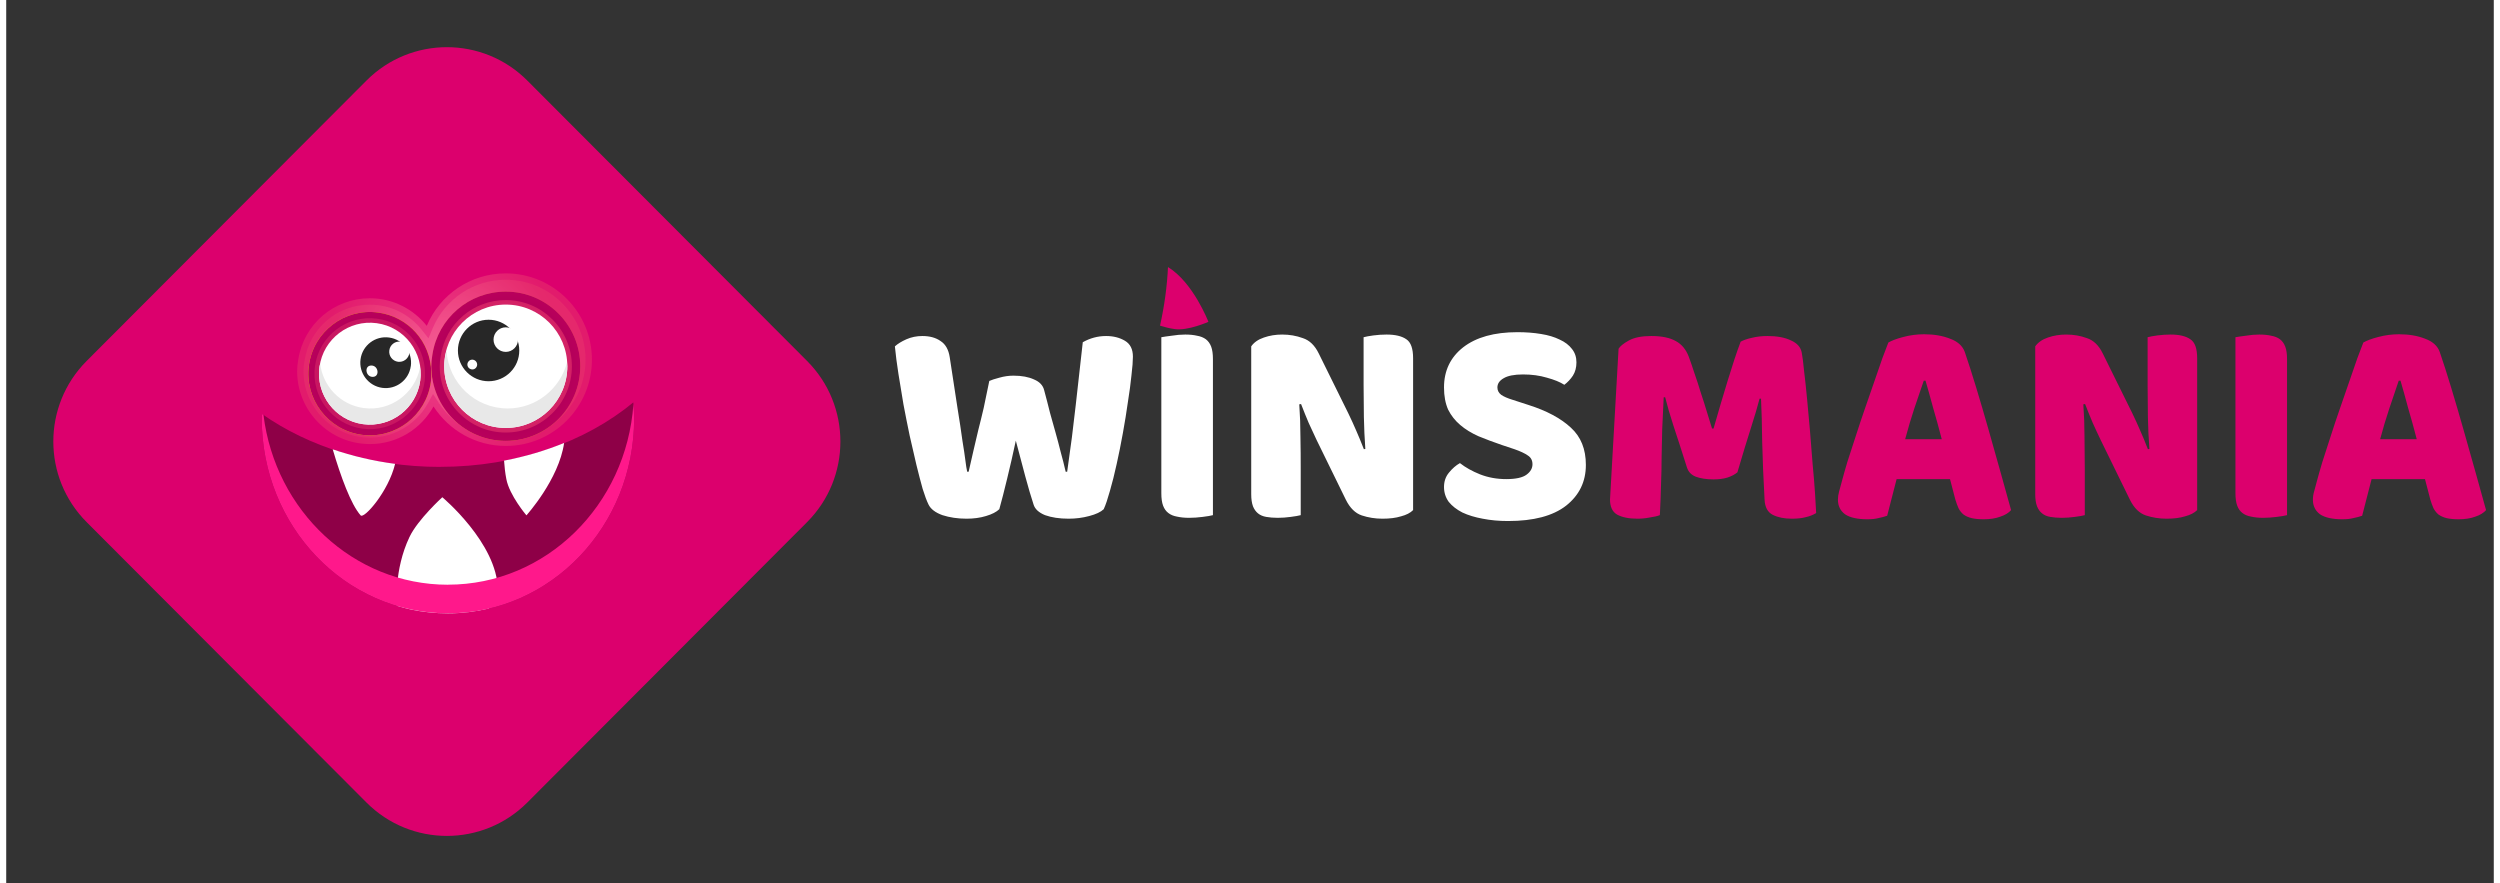 <?xml version="1.0" encoding="UTF-8"?>
<svg xmlns="http://www.w3.org/2000/svg" xmlns:xlink="http://www.w3.org/1999/xlink" width="201px" height="71px" viewBox="0 0 200 71" version="1.1">
<rect x="0" y="0" width="200" height="71" fill="#333333" stroke="none"/>
<defs>
<filter id="alpha" filterUnits="objectBoundingBox" x="0%" y="0%" width="100%" height="100%">
  <feColorMatrix type="matrix" in="SourceGraphic" values="0 0 0 0 1 0 0 0 0 1 0 0 0 0 1 0 0 0 1 0"/>
</filter>
<mask id="mask0">
  <g filter="url(#alpha)">
<rect x="0" y="0" width="200" height="71" style="fill:rgb(0%,0%,0%);fill-opacity:0.502;stroke:none;"/>
  </g>
</mask>
<radialGradient id="radial0" gradientUnits="userSpaceOnUse" cx="0" cy="0" fx="0" fy="0" r="1" gradientTransform="matrix(9.705,0,0,9.725,35.239,28.918)">
<stop offset="0" style="stop-color:rgb(100%,50.196%,65.098%);stop-opacity:1;"/>
<stop offset="1" style="stop-color:rgb(90.98%,21.176%,42.353%);stop-opacity:1;"/>
</radialGradient>
<clipPath id="clip1">
  <rect x="0" y="0" width="200" height="71"/>
</clipPath>
<g id="surface5" clip-path="url(#clip1)">
<path style=" stroke:none;fill-rule:nonzero;fill:url(#radial0);" d="M 40.164 21.98 C 37.32 21.98 34.863 23.688 33.812 26.199 C 32.738 24.852 31.086 23.98 29.238 23.98 C 26.348 23.98 23.926 26.066 23.48 28.914 C 23.418 29.258 23.391 29.555 23.391 29.844 C 23.391 33.074 26.016 35.703 29.242 35.703 C 31.438 35.703 33.359 34.484 34.355 32.68 C 35.59 34.59 37.734 35.855 40.168 35.855 C 43.988 35.855 47.09 32.742 47.09 28.918 C 47.09 25.094 43.988 21.98 40.168 21.98 Z M 40.164 21.98 "/>
</g>
<mask id="mask1">
  <g filter="url(#alpha)">
<rect x="0" y="0" width="200" height="71" style="fill:rgb(0%,0%,0%);fill-opacity:0.502;stroke:none;"/>
  </g>
</mask>
<radialGradient id="radial1" gradientUnits="userSpaceOnUse" cx="0" cy="0" fx="0" fy="0" r="1" gradientTransform="matrix(9.207,0,0,9.226,35.239,28.918)">
<stop offset="0" style="stop-color:rgb(100%,50.196%,65.098%);stop-opacity:1;"/>
<stop offset="1" style="stop-color:rgb(90.98%,21.176%,42.353%);stop-opacity:1;"/>
</radialGradient>
<clipPath id="clip2">
  <rect x="0" y="0" width="200" height="71"/>
</clipPath>
<g id="surface8" clip-path="url(#clip2)">
<path style=" stroke:none;fill-rule:nonzero;fill:url(#radial1);" d="M 40.164 35.336 C 37.984 35.336 35.977 34.238 34.785 32.398 L 34.316 31.676 L 33.902 32.426 C 32.957 34.129 31.172 35.184 29.238 35.184 C 26.297 35.184 23.902 32.789 23.902 29.84 C 23.902 29.586 23.93 29.32 23.988 29.004 C 24.395 26.387 26.602 24.496 29.238 24.496 C 30.867 24.496 32.387 25.23 33.41 26.52 L 33.949 27.199 L 34.289 26.395 C 35.281 24.023 37.59 22.492 40.164 22.492 C 43.695 22.492 46.574 25.371 46.574 28.914 C 46.574 32.457 43.699 35.336 40.164 35.336 Z M 40.164 35.336 "/>
</g>
<radialGradient id="radial2" gradientUnits="userSpaceOnUse" cx="0" cy="0" fx="0" fy="0" r="1" gradientTransform="matrix(5.992,0,0,5.996,40.164,29.45)">
<stop offset="0" style="stop-color:rgb(55.686%,0%,27.843%);stop-opacity:1;"/>
<stop offset="1" style="stop-color:rgb(72.549%,0%,36.078%);stop-opacity:1;"/>
</radialGradient>
<mask id="mask2">
  <g filter="url(#alpha)">
<rect x="0" y="0" width="200" height="71" style="fill:rgb(0%,0%,0%);fill-opacity:0.6;stroke:none;"/>
  </g>
</mask>
<radialGradient id="radial3" gradientUnits="userSpaceOnUse" cx="0" cy="0" fx="0" fy="0" r="1" gradientTransform="matrix(5.314,0,0,5.325,40.165,29.448)">
<stop offset="0" style="stop-color:rgb(100%,50.196%,65.098%);stop-opacity:1;"/>
<stop offset="1" style="stop-color:rgb(90.98%,21.176%,42.353%);stop-opacity:1;"/>
</radialGradient>
<clipPath id="clip3">
  <rect x="0" y="0" width="200" height="71"/>
</clipPath>
<g id="surface11" clip-path="url(#clip3)">
<path style=" stroke:none;fill-rule:nonzero;fill:url(#radial3);" d="M 40.164 34.777 C 37.234 34.777 34.852 32.387 34.852 29.453 C 34.852 29.191 34.875 28.922 34.934 28.609 C 35.336 26.02 37.539 24.125 40.164 24.125 C 43.094 24.125 45.48 26.516 45.48 29.453 C 45.48 32.387 43.094 34.777 40.164 34.777 Z M 40.164 34.777 "/>
</g>
<radialGradient id="radial4" gradientUnits="userSpaceOnUse" cx="0" cy="0" fx="0" fy="0" r="1" gradientTransform="matrix(4.946,0,0,4.956,29.232,30.044)">
<stop offset="0" style="stop-color:rgb(55.686%,0%,27.843%);stop-opacity:1;"/>
<stop offset="1" style="stop-color:rgb(72.549%,0%,36.078%);stop-opacity:1;"/>
</radialGradient>
<mask id="mask3">
  <g filter="url(#alpha)">
<rect x="0" y="0" width="200" height="71" style="fill:rgb(0%,0%,0%);fill-opacity:0.4;stroke:none;"/>
  </g>
</mask>
<radialGradient id="radial5" gradientUnits="userSpaceOnUse" cx="0" cy="0" fx="0" fy="0" r="1" gradientTransform="matrix(4.45,0,0,4.459,29.232,30.044)">
<stop offset="0" style="stop-color:rgb(100%,50.196%,65.098%);stop-opacity:1;"/>
<stop offset="1" style="stop-color:rgb(90.98%,21.176%,42.353%);stop-opacity:1;"/>
</radialGradient>
<clipPath id="clip4">
  <rect x="0" y="0" width="200" height="71"/>
</clipPath>
<g id="surface14" clip-path="url(#clip4)">
<path style=" stroke:none;fill-rule:nonzero;fill:url(#radial5);" d="M 28.637 34.465 C 31.066 34.797 33.316 33.082 33.645 30.648 C 33.672 30.434 33.684 30.203 33.672 29.938 C 33.629 27.742 32.016 25.922 29.836 25.625 C 27.406 25.289 25.156 27.004 24.824 29.441 C 24.492 31.875 26.199 34.129 28.637 34.465 Z M 28.637 34.465 "/>
</g>
</defs>
<g id="surface1">
<path style=" stroke:none;fill-rule:nonzero;fill:rgb(100%,100%,100%);fill-opacity:1;" d="M 79.039 30.629 C 79.211 30.551 79.48 30.461 79.844 30.367 C 80.223 30.258 80.605 30.203 80.984 30.203 C 81.648 30.203 82.199 30.305 82.645 30.512 C 83.086 30.699 83.355 30.984 83.449 31.367 C 83.625 32.016 83.781 32.625 83.922 33.195 C 84.082 33.75 84.23 34.289 84.375 34.812 C 84.516 35.316 84.652 35.824 84.777 36.332 C 84.918 36.84 85.055 37.371 85.18 37.926 L 85.301 37.926 C 85.441 36.957 85.566 36.039 85.68 35.168 C 85.789 34.281 85.891 33.418 85.988 32.578 C 86.082 31.723 86.176 30.883 86.27 30.059 C 86.367 29.219 86.461 28.371 86.555 27.516 C 87.141 27.184 87.766 27.016 88.43 27.016 C 89.016 27.016 89.52 27.145 89.945 27.398 C 90.375 27.652 90.586 28.078 90.586 28.68 C 90.586 29.027 90.547 29.527 90.469 30.176 C 90.406 30.812 90.312 31.523 90.184 32.316 C 90.074 33.109 89.938 33.941 89.781 34.812 C 89.625 35.684 89.457 36.516 89.281 37.305 C 89.109 38.098 88.926 38.82 88.738 39.469 C 88.562 40.102 88.398 40.594 88.238 40.941 C 88.004 41.164 87.613 41.348 87.078 41.488 C 86.539 41.633 85.988 41.703 85.418 41.703 C 84.676 41.703 84.043 41.605 83.52 41.418 C 83.016 41.211 82.707 40.926 82.598 40.562 C 82.391 39.93 82.168 39.176 81.934 38.305 C 81.695 37.434 81.441 36.473 81.172 35.43 C 80.953 36.457 80.723 37.465 80.484 38.445 C 80.246 39.43 80.035 40.262 79.844 40.941 C 79.609 41.164 79.254 41.348 78.777 41.488 C 78.305 41.633 77.781 41.703 77.211 41.703 C 76.5 41.703 75.852 41.605 75.27 41.418 C 74.699 41.211 74.328 40.926 74.152 40.562 C 74.012 40.277 73.852 39.855 73.68 39.301 C 73.52 38.73 73.355 38.09 73.18 37.379 C 73.008 36.648 72.824 35.863 72.637 35.023 C 72.461 34.184 72.297 33.348 72.137 32.508 C 71.996 31.668 71.859 30.852 71.734 30.059 C 71.609 29.25 71.512 28.516 71.449 27.848 C 71.672 27.645 71.98 27.453 72.375 27.277 C 72.77 27.105 73.195 27.016 73.656 27.016 C 74.258 27.016 74.746 27.152 75.125 27.422 C 75.52 27.676 75.766 28.109 75.859 28.727 C 76.113 30.344 76.32 31.691 76.477 32.77 C 76.652 33.844 76.785 34.73 76.879 35.43 C 76.992 36.109 77.07 36.641 77.117 37.02 C 77.164 37.402 77.211 37.703 77.262 37.926 L 77.379 37.926 C 77.52 37.289 77.656 36.703 77.781 36.164 C 77.91 35.629 78.035 35.09 78.16 34.551 C 78.305 33.996 78.445 33.41 78.59 32.793 C 78.73 32.156 78.879 31.438 79.039 30.629 Z M 97.02 41.418 C 96.848 41.465 96.57 41.512 96.191 41.559 C 95.828 41.605 95.465 41.633 95.102 41.633 C 94.734 41.633 94.41 41.598 94.129 41.535 C 93.859 41.488 93.629 41.395 93.441 41.25 C 93.25 41.109 93.109 40.91 93.012 40.656 C 92.918 40.402 92.871 40.07 92.871 39.66 L 92.871 27.113 C 93.043 27.082 93.32 27.039 93.699 26.992 C 94.078 26.93 94.445 26.898 94.793 26.898 C 95.156 26.898 95.473 26.93 95.738 26.992 C 96.023 27.039 96.262 27.137 96.453 27.277 C 96.641 27.422 96.785 27.621 96.879 27.871 C 96.973 28.125 97.02 28.457 97.02 28.871 Z M 113.113 41.012 C 112.895 41.234 112.57 41.402 112.145 41.512 C 111.73 41.641 111.234 41.703 110.648 41.703 C 110.062 41.703 109.512 41.613 108.988 41.441 C 108.469 41.266 108.039 40.848 107.707 40.18 L 105.359 35.383 C 105.125 34.891 104.91 34.43 104.719 34.004 C 104.531 33.559 104.324 33.055 104.105 32.484 L 103.961 32.508 C 104.023 33.363 104.055 34.234 104.055 35.121 C 104.074 36.008 104.078 36.879 104.078 37.734 L 104.078 41.418 C 103.906 41.465 103.637 41.512 103.273 41.559 C 102.926 41.605 102.578 41.633 102.23 41.633 C 101.883 41.633 101.574 41.605 101.305 41.559 C 101.035 41.512 100.816 41.418 100.641 41.273 C 100.469 41.133 100.332 40.941 100.238 40.703 C 100.145 40.449 100.098 40.125 100.098 39.73 L 100.098 27.848 C 100.316 27.531 100.656 27.293 101.117 27.137 C 101.574 26.977 102.062 26.898 102.586 26.898 C 103.172 26.898 103.723 26.992 104.246 27.184 C 104.785 27.359 105.211 27.77 105.527 28.418 L 107.898 33.219 C 108.137 33.711 108.348 34.176 108.539 34.621 C 108.727 35.047 108.934 35.547 109.156 36.117 L 109.273 36.094 C 109.211 35.238 109.172 34.383 109.156 33.527 C 109.141 32.672 109.133 31.816 109.133 30.961 L 109.133 27.113 C 109.305 27.066 109.566 27.016 109.914 26.969 C 110.277 26.922 110.633 26.898 110.98 26.898 C 111.676 26.898 112.207 27.023 112.57 27.277 C 112.934 27.516 113.113 28.023 113.113 28.801 Z M 120.27 35.785 C 119.574 35.547 118.941 35.309 118.371 35.074 C 117.805 34.82 117.312 34.52 116.902 34.168 C 116.492 33.82 116.168 33.41 115.93 32.934 C 115.711 32.441 115.598 31.848 115.598 31.152 C 115.598 29.805 116.113 28.727 117.141 27.922 C 118.184 27.113 119.637 26.707 121.504 26.707 C 122.184 26.707 122.816 26.754 123.398 26.852 C 123.984 26.945 124.484 27.098 124.895 27.301 C 125.32 27.492 125.652 27.746 125.891 28.062 C 126.129 28.363 126.246 28.719 126.246 29.133 C 126.246 29.543 126.152 29.902 125.961 30.203 C 125.773 30.488 125.543 30.73 125.273 30.938 C 124.926 30.715 124.461 30.527 123.875 30.367 C 123.289 30.191 122.648 30.105 121.953 30.105 C 121.242 30.105 120.719 30.211 120.387 30.414 C 120.055 30.605 119.891 30.852 119.891 31.152 C 119.891 31.391 119.992 31.586 120.199 31.746 C 120.406 31.887 120.711 32.023 121.125 32.148 L 122.379 32.555 C 123.867 33.027 125.004 33.641 125.797 34.383 C 126.602 35.113 127.004 36.109 127.004 37.379 C 127.004 38.723 126.477 39.816 125.414 40.656 C 124.355 41.48 122.801 41.891 120.746 41.891 C 120.016 41.891 119.336 41.828 118.703 41.703 C 118.09 41.59 117.543 41.426 117.07 41.203 C 116.609 40.965 116.246 40.68 115.977 40.348 C 115.727 40 115.598 39.602 115.598 39.16 C 115.598 38.699 115.734 38.312 116 37.996 C 116.27 37.664 116.562 37.41 116.879 37.234 C 117.32 37.582 117.859 37.883 118.492 38.137 C 119.141 38.391 119.844 38.52 120.602 38.52 C 121.375 38.52 121.922 38.398 122.238 38.16 C 122.555 37.926 122.711 37.648 122.711 37.328 C 122.711 37.012 122.586 36.777 122.332 36.617 C 122.082 36.441 121.723 36.277 121.266 36.117 Z M 120.27 35.785 "/>
<path style=" stroke:none;fill-rule:nonzero;fill:rgb(86.275%,0%,42.745%);fill-opacity:1;" d="M 139.188 37.973 C 138.984 38.145 138.715 38.289 138.383 38.398 C 138.066 38.496 137.695 38.543 137.27 38.543 C 136.699 38.543 136.223 38.469 135.844 38.328 C 135.48 38.184 135.246 37.941 135.133 37.59 C 134.691 36.199 134.328 35.074 134.043 34.219 C 133.758 33.348 133.539 32.586 133.379 31.938 L 133.262 31.938 C 133.211 32.871 133.172 33.727 133.141 34.504 C 133.125 35.262 133.109 36.008 133.094 36.734 C 133.094 37.465 133.078 38.199 133.047 38.945 C 133.031 39.691 133 40.516 132.953 41.418 C 132.746 41.496 132.477 41.559 132.145 41.605 C 131.812 41.672 131.48 41.703 131.148 41.703 C 130.453 41.703 129.91 41.59 129.512 41.371 C 129.133 41.148 128.945 40.742 128.945 40.156 L 129.633 28.039 C 129.758 27.832 130.035 27.609 130.461 27.375 C 130.891 27.137 131.488 27.016 132.266 27.016 C 133.102 27.016 133.758 27.152 134.234 27.422 C 134.707 27.676 135.055 28.094 135.277 28.68 C 135.418 29.062 135.57 29.496 135.727 29.988 C 135.902 30.477 136.066 30.984 136.223 31.508 C 136.398 32.031 136.566 32.555 136.723 33.078 C 136.879 33.582 137.023 34.043 137.148 34.453 L 137.27 34.453 C 137.648 33.125 138.027 31.84 138.406 30.605 C 138.785 29.355 139.133 28.309 139.449 27.469 C 139.688 27.344 139.988 27.238 140.352 27.16 C 140.73 27.066 141.148 27.016 141.609 27.016 C 142.383 27.016 143.016 27.137 143.504 27.375 C 143.996 27.594 144.281 27.922 144.359 28.348 C 144.422 28.664 144.484 29.156 144.547 29.82 C 144.629 30.473 144.707 31.207 144.785 32.031 C 144.863 32.855 144.945 33.727 145.023 34.645 C 145.102 35.562 145.172 36.449 145.234 37.305 C 145.316 38.145 145.379 38.922 145.426 39.637 C 145.473 40.332 145.504 40.871 145.52 41.25 C 145.254 41.41 144.969 41.52 144.668 41.582 C 144.383 41.664 144.012 41.703 143.551 41.703 C 142.953 41.703 142.445 41.598 142.035 41.395 C 141.625 41.188 141.402 40.785 141.371 40.18 C 141.277 38.453 141.211 36.902 141.18 35.523 C 141.164 34.145 141.133 32.988 141.086 32.055 L 140.969 32.055 C 140.809 32.672 140.582 33.449 140.281 34.383 C 139.98 35.316 139.617 36.516 139.188 37.973 Z M 151.324 27.539 C 151.594 27.383 151.996 27.23 152.535 27.09 C 153.086 26.945 153.641 26.875 154.195 26.875 C 154.984 26.875 155.68 26.992 156.281 27.23 C 156.898 27.453 157.293 27.809 157.469 28.301 C 157.75 29.125 158.059 30.082 158.391 31.176 C 158.723 32.27 159.055 33.402 159.387 34.574 C 159.719 35.73 160.043 36.879 160.359 38.02 C 160.676 39.145 160.953 40.141 161.191 41.012 C 161 41.234 160.715 41.41 160.336 41.535 C 159.957 41.68 159.508 41.75 158.984 41.75 C 158.605 41.75 158.281 41.719 158.012 41.656 C 157.758 41.59 157.547 41.496 157.371 41.371 C 157.215 41.242 157.078 41.078 156.969 40.871 C 156.875 40.664 156.789 40.426 156.707 40.156 L 156.281 38.52 L 151.988 38.52 C 151.863 38.992 151.734 39.484 151.609 39.992 C 151.484 40.5 151.355 40.988 151.23 41.465 C 151.008 41.543 150.77 41.605 150.52 41.656 C 150.281 41.719 149.988 41.75 149.641 41.75 C 148.836 41.75 148.234 41.613 147.84 41.348 C 147.461 41.062 147.27 40.672 147.27 40.18 C 147.27 39.961 147.301 39.738 147.363 39.516 C 147.426 39.293 147.5 39.031 147.578 38.73 C 147.688 38.305 147.84 37.773 148.027 37.141 C 148.234 36.508 148.457 35.824 148.691 35.098 C 148.93 34.352 149.184 33.59 149.453 32.816 C 149.719 32.039 149.973 31.309 150.211 30.629 C 150.449 29.934 150.66 29.312 150.852 28.777 C 151.055 28.238 151.215 27.824 151.324 27.539 Z M 154.172 30.605 C 153.949 31.27 153.695 32.016 153.41 32.84 C 153.145 33.648 152.898 34.469 152.676 35.309 L 155.617 35.309 C 155.395 34.453 155.168 33.625 154.93 32.816 C 154.707 31.992 154.504 31.254 154.312 30.605 Z M 176.152 41.012 C 175.93 41.234 175.605 41.402 175.18 41.512 C 174.77 41.641 174.27 41.703 173.688 41.703 C 173.102 41.703 172.547 41.613 172.027 41.441 C 171.504 41.266 171.078 40.848 170.746 40.18 L 168.398 35.383 C 168.16 34.891 167.949 34.43 167.758 34.004 C 167.566 33.559 167.363 33.055 167.141 32.484 L 167 32.508 C 167.062 33.363 167.094 34.234 167.094 35.121 C 167.109 36.008 167.117 36.879 167.117 37.734 L 167.117 41.418 C 166.945 41.465 166.676 41.512 166.312 41.559 C 165.965 41.605 165.617 41.633 165.27 41.633 C 164.922 41.633 164.613 41.605 164.344 41.559 C 164.074 41.512 163.852 41.418 163.68 41.273 C 163.504 41.133 163.371 40.941 163.277 40.703 C 163.18 40.449 163.133 40.125 163.133 39.73 L 163.133 27.848 C 163.355 27.531 163.695 27.293 164.152 27.137 C 164.613 26.977 165.102 26.898 165.625 26.898 C 166.207 26.898 166.762 26.992 167.285 27.184 C 167.82 27.359 168.246 27.77 168.562 28.418 L 170.934 33.219 C 171.172 33.711 171.387 34.176 171.574 34.621 C 171.766 35.047 171.973 35.547 172.191 36.117 L 172.312 36.094 C 172.246 35.238 172.207 34.383 172.191 33.527 C 172.176 32.672 172.168 31.816 172.168 30.961 L 172.168 27.113 C 172.344 27.066 172.602 27.016 172.949 26.969 C 173.316 26.922 173.672 26.898 174.02 26.898 C 174.715 26.898 175.242 27.023 175.605 27.277 C 175.973 27.516 176.152 28.023 176.152 28.801 Z M 183.379 41.418 C 183.203 41.465 182.93 41.512 182.547 41.559 C 182.184 41.605 181.82 41.633 181.457 41.633 C 181.094 41.633 180.77 41.598 180.484 41.535 C 180.219 41.488 179.988 41.395 179.797 41.25 C 179.609 41.109 179.465 40.91 179.371 40.656 C 179.277 40.402 179.23 40.07 179.23 39.66 L 179.23 27.113 C 179.402 27.082 179.68 27.039 180.059 26.992 C 180.438 26.93 180.801 26.898 181.148 26.898 C 181.512 26.898 181.828 26.93 182.098 26.992 C 182.383 27.039 182.621 27.137 182.809 27.277 C 183 27.422 183.141 27.621 183.234 27.871 C 183.332 28.125 183.379 28.457 183.379 28.871 Z M 189.512 27.539 C 189.781 27.383 190.184 27.23 190.723 27.09 C 191.277 26.945 191.828 26.875 192.383 26.875 C 193.172 26.875 193.867 26.992 194.469 27.23 C 195.086 27.453 195.48 27.809 195.656 28.301 C 195.941 29.125 196.246 30.082 196.578 31.176 C 196.91 32.27 197.242 33.402 197.574 34.574 C 197.906 35.73 198.23 36.879 198.547 38.02 C 198.863 39.145 199.141 40.141 199.379 41.012 C 199.188 41.234 198.902 41.41 198.523 41.535 C 198.145 41.68 197.695 41.75 197.172 41.75 C 196.793 41.75 196.469 41.719 196.199 41.656 C 195.949 41.59 195.734 41.496 195.559 41.371 C 195.402 41.242 195.27 41.078 195.156 40.871 C 195.062 40.664 194.977 40.426 194.895 40.156 L 194.469 38.52 L 190.176 38.52 C 190.051 38.992 189.926 39.484 189.797 39.992 C 189.672 40.5 189.543 40.988 189.418 41.465 C 189.195 41.543 188.961 41.605 188.707 41.656 C 188.469 41.719 188.176 41.75 187.828 41.75 C 187.023 41.75 186.422 41.613 186.027 41.348 C 185.648 41.062 185.457 40.672 185.457 40.18 C 185.457 39.961 185.488 39.738 185.555 39.516 C 185.617 39.293 185.688 39.031 185.766 38.73 C 185.879 38.305 186.027 37.773 186.219 37.141 C 186.422 36.508 186.645 35.824 186.879 35.098 C 187.117 34.352 187.371 33.59 187.641 32.816 C 187.91 32.039 188.16 31.309 188.398 30.629 C 188.637 29.934 188.848 29.312 189.039 28.777 C 189.246 28.238 189.402 27.824 189.512 27.539 Z M 192.359 30.605 C 192.137 31.27 191.883 32.016 191.602 32.84 C 191.332 33.648 191.086 34.469 190.863 35.309 L 193.805 35.309 C 193.586 34.453 193.355 33.625 193.117 32.816 C 192.898 31.992 192.691 31.254 192.5 30.605 Z M 192.359 30.605 "/>
<path style=" stroke:none;fill-rule:nonzero;fill:rgb(86.275%,0%,42.745%);fill-opacity:1;" d="M 92.77 26.184 C 93.129 26.297 93.512 26.395 93.934 26.457 C 94.984 26.621 96.656 25.875 96.656 25.875 C 96.656 25.875 95.438 22.707 93.406 21.473 C 93.336 22.996 93.125 24.574 92.766 26.184 Z M 92.77 26.184 "/>
<path style=" stroke:none;fill-rule:nonzero;fill:rgb(86.275%,0%,42.745%);fill-opacity:1;" d="M 6.465 29.023 L 28.965 6.477 C 32.535 2.898 38.324 2.898 41.895 6.477 L 64.391 29.023 C 67.961 32.602 67.961 38.398 64.391 41.977 L 41.895 64.523 C 38.324 68.102 32.535 68.102 28.965 64.523 L 6.465 41.977 C 2.895 38.398 2.895 32.602 6.465 29.023 Z M 6.465 29.023 "/>
<path style=" stroke:none;fill-rule:nonzero;fill:rgb(94.118%,85.098%,2.745%);fill-opacity:1;" d="M 40.164 35.449 C 36.863 35.449 34.176 32.758 34.176 29.449 C 34.176 29.156 34.207 28.852 34.266 28.496 C 34.723 25.582 37.207 23.445 40.164 23.445 C 43.469 23.445 46.152 26.141 46.152 29.449 C 46.152 32.758 43.469 35.449 40.164 35.449 Z M 40.164 35.449 "/>
<use xlink:href="#surface5" mask="url(#mask0)"/>
<use xlink:href="#surface8" mask="url(#mask1)"/>
<path style=" stroke:none;fill-rule:nonzero;fill:url(#radial2);" d="M 40.164 35.449 C 36.863 35.449 34.176 32.758 34.176 29.449 C 34.176 29.156 34.207 28.852 34.266 28.496 C 34.723 25.582 37.207 23.445 40.164 23.445 C 43.469 23.445 46.152 26.141 46.152 29.449 C 46.152 32.758 43.469 35.449 40.164 35.449 Z M 40.164 35.449 "/>
<use xlink:href="#surface11" mask="url(#mask2)"/>
<path style=" stroke:none;fill-rule:nonzero;fill:rgb(100%,100%,100%);fill-opacity:1;" d="M 35.215 29.449 C 35.215 32.188 37.43 34.406 40.164 34.406 C 42.898 34.406 45.113 32.188 45.113 29.449 C 45.113 26.711 42.902 24.488 40.164 24.488 C 37.43 24.488 35.215 26.711 35.215 29.449 Z M 35.215 29.449 "/>
<path style=" stroke:none;fill-rule:nonzero;fill:rgb(90.98%,90.98%,90.98%);fill-opacity:1;" d="M 35.402 28.184 C 35.555 30.781 37.688 32.84 40.32 32.84 C 42.609 32.84 44.523 31.27 45.086 29.152 C 45.09 29.254 45.113 29.348 45.113 29.449 C 45.113 32.188 42.902 34.406 40.164 34.406 C 37.43 34.406 35.215 32.188 35.215 29.449 C 35.215 29.008 35.293 28.59 35.402 28.18 Z M 35.402 28.184 "/>
<path style=" stroke:none;fill-rule:nonzero;fill:rgb(15.294%,15.294%,15.294%);fill-opacity:1;" d="M 36.316 28.184 C 36.316 29.547 37.422 30.652 38.781 30.652 C 40.145 30.652 41.25 29.547 41.25 28.184 C 41.25 26.816 40.145 25.707 38.781 25.707 C 37.422 25.707 36.316 26.816 36.316 28.184 Z M 36.316 28.184 "/>
<path style=" stroke:none;fill-rule:nonzero;fill:rgb(100%,100%,100%);fill-opacity:1;" d="M 39.18 27.305 C 39.18 27.848 39.621 28.293 40.164 28.293 C 40.707 28.293 41.148 27.848 41.148 27.305 C 41.148 26.762 40.707 26.316 40.164 26.316 C 39.621 26.316 39.18 26.762 39.18 27.305 Z M 39.18 27.305 "/>
<path style=" stroke:none;fill-rule:nonzero;fill:rgb(94.118%,85.098%,2.745%);fill-opacity:1;" d="M 28.566 34.957 C 31.273 35.328 33.773 33.422 34.141 30.711 C 34.176 30.473 34.184 30.223 34.172 29.922 C 34.125 27.484 32.328 25.461 29.906 25.129 C 27.203 24.758 24.703 26.66 24.336 29.371 C 23.965 32.078 25.867 34.586 28.57 34.957 Z M 28.566 34.957 "/>
<path style=" stroke:none;fill-rule:nonzero;fill:url(#radial4);" d="M 28.566 34.957 C 31.273 35.328 33.773 33.422 34.141 30.711 C 34.176 30.473 34.184 30.223 34.172 29.922 C 34.125 27.484 32.328 25.461 29.906 25.129 C 27.203 24.758 24.703 26.66 24.336 29.371 C 23.965 32.078 25.867 34.586 28.57 34.957 Z M 28.566 34.957 "/>
<use xlink:href="#surface14" mask="url(#mask3)"/>
<path style=" stroke:none;fill-rule:nonzero;fill:rgb(100%,100%,100%);fill-opacity:1;" d="M 33.289 30.598 C 32.984 32.84 30.922 34.406 28.688 34.102 C 26.449 33.797 24.883 31.73 25.188 29.492 C 25.492 27.25 27.551 25.68 29.789 25.984 C 32.027 26.289 33.594 28.355 33.289 30.598 Z M 33.289 30.598 "/>
<path style=" stroke:none;fill-rule:nonzero;fill:rgb(90.98%,90.98%,90.98%);fill-opacity:1;" d="M 33.277 29.539 C 32.859 31.648 30.887 33.098 28.73 32.805 C 26.852 32.547 25.465 31.047 25.242 29.25 C 25.223 29.332 25.195 29.406 25.184 29.492 C 24.879 31.734 26.445 33.797 28.684 34.102 C 30.922 34.406 32.98 32.84 33.285 30.598 C 33.332 30.234 33.32 29.883 33.273 29.535 Z M 33.277 29.539 "/>
<path style=" stroke:none;fill-rule:nonzero;fill:rgb(15.294%,15.294%,15.294%);fill-opacity:1;" d="M 32.527 29.438 C 32.375 30.555 31.348 31.336 30.234 31.184 C 29.121 31.031 28.336 30 28.488 28.883 C 28.641 27.766 29.668 26.984 30.785 27.137 C 31.898 27.289 32.684 28.316 32.531 29.438 Z M 32.527 29.438 "/>
<path style=" stroke:none;fill-rule:nonzero;fill:rgb(100%,100%,100%);fill-opacity:1;" d="M 32.414 28.387 C 32.352 28.832 31.941 29.145 31.496 29.086 C 31.051 29.023 30.738 28.613 30.801 28.164 C 30.859 27.719 31.27 27.406 31.715 27.469 C 32.16 27.527 32.473 27.938 32.414 28.387 Z M 32.414 28.387 "/>
<path style=" stroke:none;fill-rule:nonzero;fill:rgb(55.686%,0%,27.843%);fill-opacity:1;" d="M 34.879 37.539 C 29.336 37.539 24.312 35.914 20.566 33.285 C 20.566 33.41 20.547 33.531 20.547 33.652 C 20.547 42.301 27.246 49.312 35.516 49.312 C 43.781 49.312 50.484 42.301 50.484 33.652 C 50.484 33.211 50.457 32.781 50.418 32.352 C 46.586 35.527 41.055 37.535 34.879 37.535 Z M 34.879 37.539 "/>
<path style=" stroke:none;fill-rule:nonzero;fill:rgb(100%,100%,100%);fill-opacity:1;" d="M 31.266 37.293 C 29.504 37.062 27.828 36.664 26.25 36.125 C 26.895 38.312 27.715 40.562 28.496 41.438 C 28.77 41.742 30.73 39.523 31.266 37.297 Z M 31.266 37.293 "/>
<path style=" stroke:none;fill-rule:nonzero;fill:rgb(100%,100%,100%);fill-opacity:1;" d="M 39.527 47.406 C 39.477 43.664 35.062 39.977 35.062 39.977 C 35.062 39.977 33.09 41.77 32.422 43.176 C 31.164 45.82 31.398 48.629 31.406 48.707 C 31.746 48.809 32.09 48.906 32.441 48.984 C 32.473 48.992 32.492 48.996 32.523 49.004 C 33.492 49.207 34.488 49.316 35.512 49.316 C 36.633 49.316 37.723 49.18 38.77 48.934 C 39.246 48.605 39.539 48.121 39.527 47.406 Z M 39.527 47.406 "/>
<path style=" stroke:none;fill-rule:nonzero;fill:rgb(100%,100%,100%);fill-opacity:1;" d="M 40.027 37.039 C 40.059 37.508 40.109 38 40.211 38.523 C 40.457 39.824 41.824 41.434 41.824 41.434 C 41.824 41.434 44.434 38.555 44.855 35.613 C 43.348 36.23 41.73 36.711 40.027 37.035 Z M 40.027 37.039 "/>
<path style=" stroke:none;fill-rule:nonzero;fill:rgb(100%,9.412%,54.51%);fill-opacity:1;" d="M 35.512 47.012 C 27.902 47.012 21.633 41.059 20.684 33.363 C 20.648 33.34 20.605 33.316 20.566 33.285 C 20.566 33.41 20.547 33.531 20.547 33.652 C 20.547 42.301 27.246 49.312 35.516 49.312 C 43.781 49.312 50.484 42.301 50.484 33.652 C 50.484 33.262 50.457 32.883 50.426 32.496 C 49.863 40.609 43.41 47.008 35.516 47.008 Z M 35.512 47.012 "/>
<path style=" stroke:none;fill-rule:nonzero;fill:rgb(100%,100%,100%);fill-opacity:1;" d="M 29.355 29.387 C 28.766 29.387 28.879 30.301 29.465 30.301 C 30.051 30.301 29.941 29.387 29.355 29.387 Z M 29.355 29.387 "/>
<path style=" stroke:none;fill-rule:nonzero;fill:rgb(100%,100%,100%);fill-opacity:1;" d="M 37.453 28.918 C 37.238 28.918 37.066 29.121 37.078 29.328 C 37.09 29.547 37.273 29.703 37.488 29.703 C 37.703 29.703 37.875 29.5 37.863 29.293 C 37.852 29.074 37.668 28.914 37.453 28.914 Z M 37.453 28.918 "/>
</g>
</svg>
